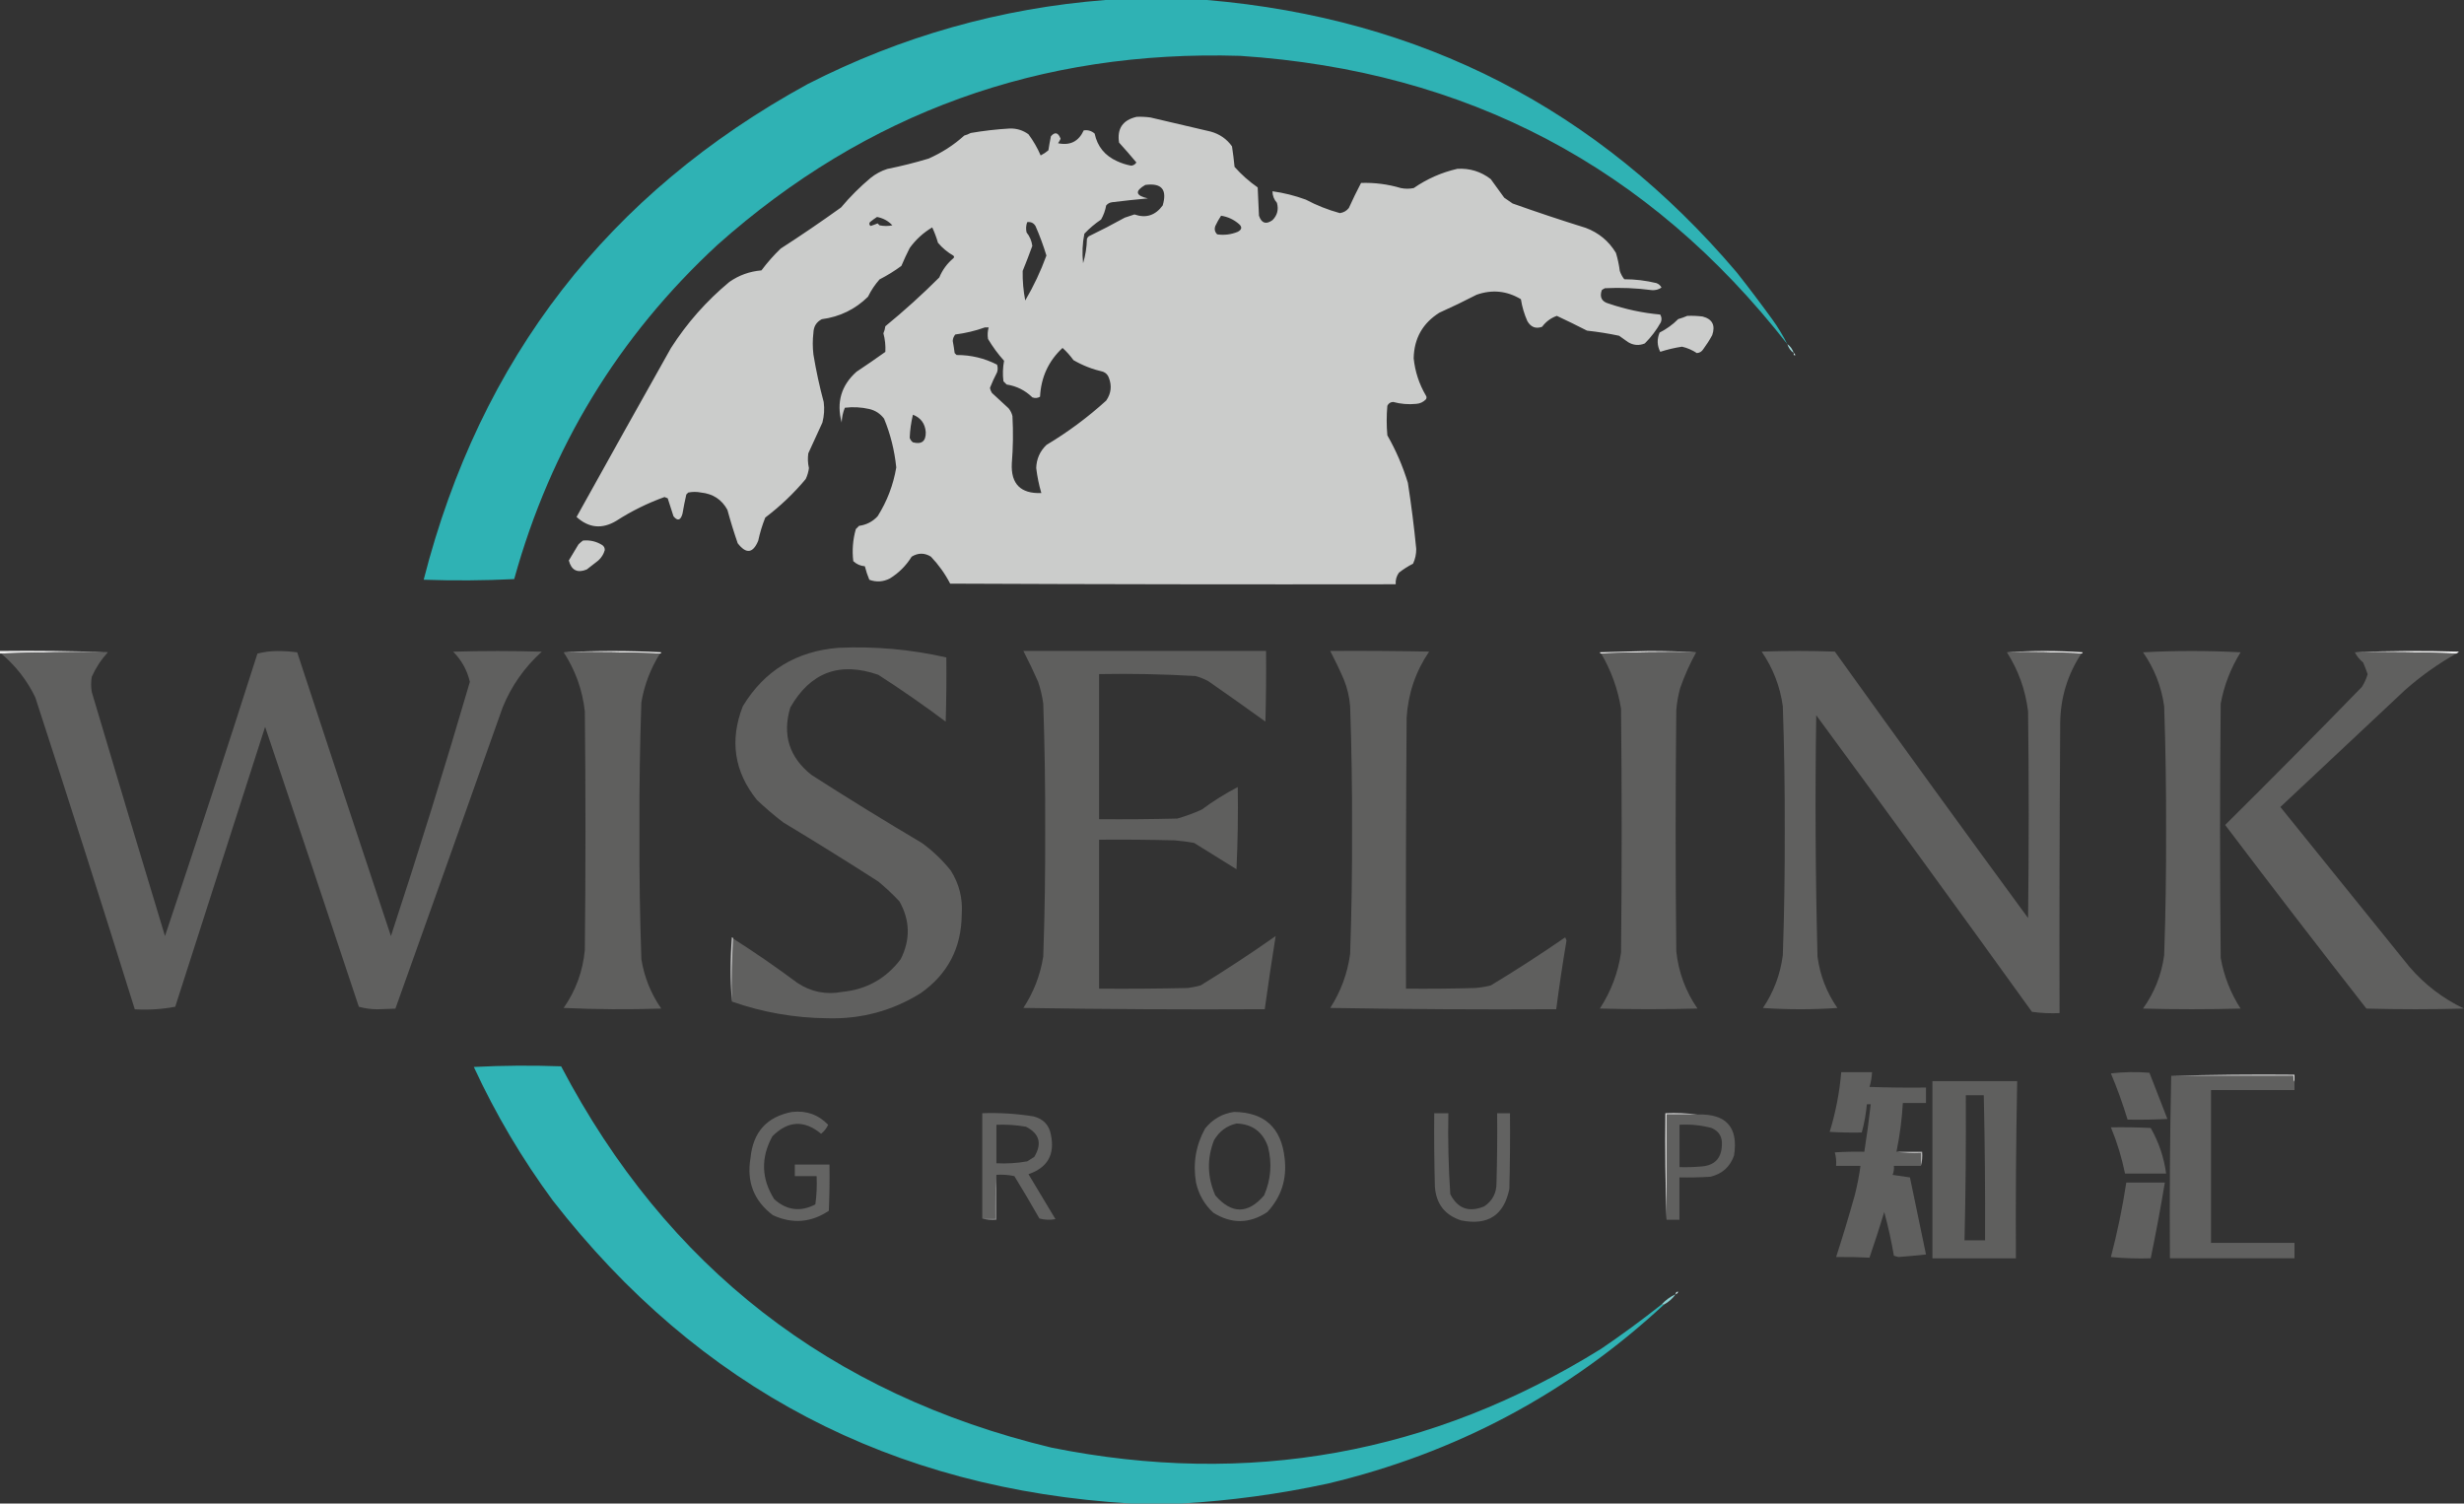 <?xml version="1.0" encoding="UTF-8"?> <svg xmlns="http://www.w3.org/2000/svg" id="_Слой_2" data-name="Слой_2" viewBox="0 0 654.14 399.17"><rect x="0" y="0" width="654.14" height="399.17" fill="#333333" stroke="none"/><defs><style> .cls-1 { fill: #cccdcc; } .cls-1, .cls-2, .cls-3, .cls-4, .cls-5, .cls-6, .cls-7, .cls-8, .cls-9, .cls-10, .cls-11, .cls-12, .cls-13, .cls-14, .cls-15, .cls-16, .cls-17, .cls-18, .cls-19, .cls-20, .cls-21, .cls-22, .cls-23, .cls-24 { fill-rule: evenodd; } .cls-2 { fill: #f2f2f2; } .cls-3 { fill: #cdcecd; } .cls-4 { fill: #ceeced; } .cls-5 { fill: #30b3b5; } .cls-6 { fill: #636362; } .cls-7 { fill: #616160; } .cls-8 { fill: #a3dbdc; } .cls-9 { fill: #d3eeee; } .cls-10 { fill: #626261; } .cls-11 { fill: #2fb2b4; } .cls-12 { fill: #5f5f5e; } .cls-13 { fill: #cbcccb; } .cls-14 { fill: #d6d6d6; } .cls-15 { fill: #f1f1f1; } .cls-16 { fill: #8acfd0; } .cls-17 { fill: #646463; } .cls-18 { fill: #c9c9c9; } .cls-19 { fill: #d5d5d5; } .cls-20 { fill: #60605f; } .cls-21 { fill: #b1b1b1; } .cls-22 { fill: #5e5e5d; } .cls-23 { fill: #858585; } .cls-24 { fill: #656564; } </style></defs><g id="_Слой_1-2" data-name="Слой_1"><path class="cls-11" d="M293.49,0h26.93c56.92,4.85,103.79,28.94,140.61,72.27,3.27,4.14,6.45,8.35,9.54,12.61,1.49,2.08,2.8,4.23,3.92,6.48-36.71-47.05-85.11-72.56-145.21-76.53-53.09-1.63-99.33,15.08-138.74,50.11-26.38,24.37-44.39,53.97-54.03,88.8-7.99.4-16,.45-24.03.17,14.99-58.72,48.96-102.58,101.92-131.58,24.89-12.71,51.25-20.16,79.08-22.33Z"></path><path class="cls-13" d="M301.68,31.02c1.26-.06,2.5,0,3.75.17,5.34,1.25,10.68,2.5,16.02,3.75,2.35.66,4.23,1.96,5.62,3.92.28,1.81.5,3.63.68,5.45,1.83,2.05,3.87,3.87,6.14,5.45.11,2.5.23,5,.34,7.5.68,2.02,1.87,2.41,3.58,1.19,1.28-1.28,1.68-2.81,1.19-4.6-.78-.88-1.18-1.9-1.19-3.07,3.03.42,5.98,1.16,8.86,2.22,2.88,1.53,5.89,2.72,9.03,3.58.99-.14,1.78-.59,2.39-1.36,1.02-2.26,2.1-4.48,3.24-6.65,3.59-.12,7.11.33,10.57,1.36,1.14.23,2.27.23,3.41,0,3.52-2.44,7.39-4.15,11.59-5.11,3.29-.19,6.25.72,8.86,2.73,1.19,1.65,2.39,3.3,3.58,4.94.74.51,1.48,1.02,2.22,1.53,6.43,2.3,12.91,4.45,19.43,6.48,3.45,1.3,6.12,3.51,8.01,6.65.47,1.56.81,3.15,1.02,4.77.27.82.67,1.56,1.19,2.22,2.89,0,5.73.34,8.52,1.02.61.22,1.07.61,1.36,1.19-.75.52-1.61.75-2.56.68-4.13-.55-8.28-.72-12.44-.51-.31.13-.6.3-.85.51-.64,1.87-.02,3.07,1.87,3.58,4.43,1.51,8.97,2.48,13.64,2.9.39.65.45,1.34.17,2.05-1.16,2.07-2.58,3.94-4.26,5.62-1.52.63-3,.52-4.43-.34-.79-.57-1.59-1.14-2.39-1.7-2.82-.6-5.66-1.05-8.52-1.36-2.65-1.36-5.32-2.66-8.01-3.92-1.59.56-2.89,1.53-3.92,2.9-1.69.61-3,.09-3.92-1.53-.82-1.85-1.39-3.79-1.7-5.79-3.72-2.23-7.64-2.63-11.76-1.19-3.25,1.68-6.55,3.27-9.89,4.77-4.43,2.78-6.71,6.82-6.82,12.1.36,3.52,1.44,6.82,3.24,9.89.23.34.23.68,0,1.02-.7.72-1.55,1.12-2.56,1.19-2.07.21-4.12.04-6.14-.51-.72.04-1.23.39-1.53,1.02-.23,2.61-.23,5.23,0,7.84,2.28,3.99,4.1,8.19,5.45,12.61.91,5.83,1.65,11.68,2.22,17.56.01,1.37-.27,2.68-.85,3.92-1.33.67-2.58,1.47-3.75,2.39-.65.92-.93,1.95-.85,3.07-39.43.06-78.86,0-118.28-.17-1.37-2.64-3.08-5.03-5.11-7.16-1.68-1.05-3.39-1.05-5.11,0-1.48,2.39-3.41,4.32-5.79,5.79-1.79.91-3.61,1.02-5.45.34-.49-1.16-.88-2.35-1.19-3.58-1.19-.1-2.22-.56-3.07-1.36-.34-2.89-.12-5.73.68-8.52l.85-.85c1.96-.27,3.61-1.12,4.94-2.56,2.51-3.99,4.16-8.31,4.94-12.95-.46-4.5-1.53-8.82-3.24-12.95-1-1.32-2.3-2.18-3.92-2.56-2.14-.49-4.3-.6-6.48-.34-.52,1.24-.8,2.55-.85,3.92-1.44-5.34-.13-9.83,3.92-13.46,2.59-1.72,5.14-3.48,7.67-5.28.1-1.68-.08-3.33-.51-4.94.26-.59.43-1.22.51-1.87,5-4.09,9.77-8.41,14.32-12.95.84-2.02,2.09-3.72,3.75-5.11.23-.23.23-.45,0-.68-1.55-.89-2.92-2.03-4.09-3.41-.41-1.42-.92-2.78-1.53-4.09-2.36,1.4-4.35,3.22-5.97,5.45-.8,1.57-1.54,3.16-2.22,4.77-1.83,1.35-3.76,2.54-5.79,3.58-1.23,1.39-2.26,2.92-3.07,4.6-3.39,3.34-7.48,5.33-12.27,5.97-1.43.74-2.16,1.93-2.22,3.58-.23,1.93-.23,3.86,0,5.79.7,4.25,1.61,8.45,2.73,12.61.24,1.84.12,3.66-.34,5.45-1.26,2.74-2.51,5.46-3.75,8.18-.18,1.31-.13,2.62.17,3.92-.13,1.01-.42,1.97-.85,2.9-3.2,3.83-6.78,7.23-10.74,10.23-.8,1.99-1.42,4.04-1.87,6.14-1.39,3.38-3.21,3.6-5.45.68-1.01-2.91-1.92-5.87-2.73-8.86-1.5-2.74-3.83-4.27-6.99-4.6-1.14-.23-2.27-.23-3.41,0l-.51.51c-.39,1.69-.73,3.39-1.02,5.11-.5,1.79-1.3,2.01-2.39.68-.49-1.6-1-3.2-1.53-4.77-.28-.11-.57-.23-.85-.34-4.5,1.62-8.76,3.72-12.78,6.31-3.79,2.27-7.31,1.93-10.57-1.02,8.31-14.97,16.66-29.91,25.05-44.83,4.26-6.66,9.43-12.51,15.51-17.56,2.56-1.79,5.4-2.81,8.52-3.07,1.55-2.07,3.25-4.01,5.11-5.79,5.43-3.5,10.77-7.14,16.02-10.91,2.4-2.86,5.02-5.47,7.84-7.84,1.32-1.06,2.8-1.86,4.43-2.39,3.69-.74,7.32-1.65,10.91-2.73,3.53-1.54,6.71-3.58,9.54-6.14.6-.16,1.16-.39,1.7-.68,3.44-.59,6.9-.99,10.4-1.19,1.83-.04,3.48.47,4.94,1.53,1.29,1.74,2.37,3.61,3.24,5.62.74-.37,1.42-.82,2.05-1.36.19-1.26.42-2.51.68-3.75,1.08-1.21,1.93-.98,2.56.68-.18.43-.41.82-.68,1.19,3.2.67,5.47-.46,6.82-3.41,1.08-.17,2.05.11,2.9.85.73,3.43,2.72,5.88,5.97,7.33,1.2.56,2.45.95,3.75,1.19.58-.07,1.04-.35,1.36-.85-1.5-1.8-3.03-3.56-4.6-5.28-.57-3.69.96-5.96,4.6-6.82ZM304.06,49.09c-2.85,1.64-2.62,2.83.68,3.58-3.19.29-6.37.63-9.54,1.02-.62.09-1.13.38-1.53.85-.24,1.34-.7,2.59-1.36,3.75-1.62,1.09-3.09,2.34-4.43,3.75-.52,2.59-.63,5.2-.34,7.84.63-2.1.97-4.26,1.02-6.48.1-.28.28-.5.51-.68,3.23-1.56,6.42-3.21,9.54-4.94.85-.28,1.7-.57,2.56-.85,3.05,1.07,5.55.27,7.5-2.39,1.25-4.21-.28-6.02-4.6-5.45ZM324.17,57.27c-.57.86-1.08,1.77-1.53,2.73-.31.86-.13,1.6.51,2.22,1.88.27,3.69.04,5.45-.68,1.1-.59,1.21-1.27.34-2.05-1.38-1.2-2.97-1.94-4.77-2.22ZM232.82,57.61c-.63.41-1.26.86-1.87,1.36-.26.39-.2.73.17,1.02.64-.2,1.27-.43,1.87-.68l.51.51c1.14.23,2.27.23,3.41,0-1.12-1.19-2.48-1.92-4.09-2.22ZM272.7,58.97c-.32.89-.38,1.8-.17,2.73.84,1.05,1.35,2.24,1.53,3.58-.81,2.25-1.67,4.46-2.56,6.65-.05,2.63.18,5.24.68,7.84,2.24-3.8,4.11-7.78,5.62-11.93-.81-2.67-1.77-5.28-2.9-7.84-.51-.82-1.25-1.17-2.22-1.02ZM261.45,86.92h1.02c-.28,1.01-.34,2.03-.17,3.07,1.24,2.09,2.66,4.02,4.26,5.79-.34,1.81-.4,3.63-.17,5.45l.85.85c2.64.41,4.92,1.55,6.82,3.41.71.28,1.39.22,2.05-.17.26-5.17,2.25-9.49,5.97-12.95,1.07.96,2.03,2.04,2.9,3.24,2.44,1.42,5.06,2.44,7.84,3.07.74.28,1.25.8,1.53,1.53.87,2.19.64,4.23-.68,6.14-4.9,4.45-10.18,8.37-15.85,11.76-1.74,1.67-2.65,3.72-2.73,6.14.27,2.26.72,4.47,1.36,6.65-5.49.2-8.1-2.42-7.84-7.84.34-4.2.4-8.4.17-12.61-.19-.76-.53-1.44-1.02-2.05-1.48-1.36-2.95-2.73-4.43-4.09-.27-.42-.44-.87-.51-1.36.55-1.4,1.18-2.77,1.87-4.09.23-.68.23-1.36,0-2.05-3.36-1.72-6.94-2.57-10.74-2.56l-.51-.51c-.14-1.08-.31-2.16-.51-3.24.04-.65.27-1.21.68-1.7,2.72-.35,5.34-.97,7.84-1.87ZM242.36,110.1c2.08.8,3.22,2.33,3.41,4.6.06,2.44-1.08,3.35-3.41,2.73-.41-.31-.69-.71-.85-1.19.08-2.06.37-4.11.85-6.14Z"></path><path class="cls-1" d="M447.91,83.86c1.37-.06,2.73,0,4.09.17,2.6.68,3.45,2.33,2.56,4.94-.71,1.31-1.51,2.56-2.39,3.75-.4.63-.97.97-1.7,1.02-1.18-.79-2.49-1.36-3.92-1.7-1.97.29-3.9.75-5.79,1.36-.85-1.66-.9-3.36-.17-5.11,1.84-.93,3.49-2.12,4.94-3.58.85-.24,1.65-.52,2.39-.85Z"></path><path class="cls-8" d="M474.5,91.35c.82.61,1.39,1.41,1.7,2.39-.82-.61-1.39-1.41-1.7-2.39Z"></path><path class="cls-9" d="M476.2,93.74c.29.12.4.34.34.68-.29-.12-.4-.34-.34-.68Z"></path><path class="cls-3" d="M154.76,143.51c1.84-.18,3.55.22,5.11,1.19.48.33.7.78.68,1.36-.3,1.06-.87,1.97-1.7,2.73-1.02.8-2.05,1.59-3.07,2.39-2.49,1.03-4.09.23-4.77-2.39.85-1.42,1.7-2.84,2.56-4.26.39-.39.79-.73,1.19-1.02Z"></path><path class="cls-20" d="M194.3,265.88c-.11-5.63,0-11.2.34-16.7,5.81,3.7,11.49,7.62,17.04,11.76,3.65,2.41,7.62,3.2,11.93,2.39,6.45-.64,11.62-3.54,15.51-8.69,2.61-5.2,2.49-10.31-.34-15.34-1.76-1.88-3.64-3.64-5.62-5.28-8.33-5.35-16.74-10.58-25.22-15.68-2.43-1.86-4.76-3.85-6.99-5.97-6.04-7.5-7.29-15.8-3.75-24.88,5.73-9.45,14.2-14.62,25.4-15.51,9.66-.43,19.21.42,28.63,2.56.06,5.68,0,11.36-.17,17.04-5.83-4.36-11.79-8.51-17.9-12.44-10.24-3.56-18.03-.66-23.35,8.69-2.17,7.24-.29,13.21,5.62,17.9,9.67,6.2,19.44,12.22,29.32,18.07,2.88,2.09,5.44,4.53,7.67,7.33,2.23,3.54,3.2,7.4,2.9,11.59-.06,8.91-3.7,15.89-10.91,20.96-7.54,4.68-15.78,6.9-24.71,6.65-8.73-.08-17.19-1.56-25.4-4.43Z"></path><path class="cls-15" d="M0,172.82c9.6-.11,19.15,0,28.63.34-9.49-.11-18.92,0-28.29.34h-.34v-.68Z"></path><path class="cls-15" d="M149.64,173.17c8.58-.45,17.22-.45,25.91,0-.04.21-.16.32-.34.34-8.46-.34-16.99-.45-25.57-.34Z"></path><path class="cls-15" d="M450.3,173.17c-8.47-.11-16.88,0-25.22.34-.18-.02-.3-.13-.34-.34,4.32-.11,8.63-.23,12.95-.34,4.46,0,8.66.11,12.61.34Z"></path><path class="cls-15" d="M532.79,173.17c6.65-.45,13.35-.45,20.11,0-.04.21-.16.32-.34.34-6.53-.34-13.12-.45-19.77-.34Z"></path><path class="cls-2" d="M652.1,173.51c-8.92-.34-17.89-.45-26.93-.34,8.95-.4,18.16-.45,27.61-.17-.18.24-.41.41-.68.51Z"></path><path class="cls-20" d="M.34,173.51c9.37-.34,18.8-.45,28.29-.34-1.76,1.93-3.18,4.09-4.26,6.48-.23,1.36-.23,2.73,0,4.09,6.42,21.63,12.89,43.22,19.43,64.77,8.36-24.92,16.54-49.91,24.54-74.99,1.68-.44,3.44-.67,5.28-.68,1.79,0,3.55.12,5.28.34,8.24,25.13,16.54,50.24,24.88,75.33,7.37-22.38,14.35-44.88,20.96-67.49-.72-3.09-2.2-5.76-4.43-8.01,7.84-.23,15.68-.23,23.52,0-4.6,4.15-8.07,9.09-10.4,14.83-9.45,26.67-18.93,53.32-28.46,79.94-1.59.06-3.18.11-4.77.17-1.73-.01-3.38-.24-4.94-.68-8.22-24.78-16.52-49.56-24.88-74.31-7.95,24.76-15.9,49.53-23.86,74.31-3.49.67-7.07.9-10.74.68-8.63-27.64-17.43-55.25-26.42-82.83-2.18-4.51-5.2-8.38-9.03-11.59Z"></path><path class="cls-12" d="M149.64,173.17c8.58-.11,17.1,0,25.57.34-2.49,3.96-4.14,8.28-4.94,12.95-.39,11.35-.56,22.72-.51,34.09-.05,11.37.12,22.73.51,34.09.77,4.78,2.53,9.16,5.28,13.12-8.64.28-17.27.23-25.91-.17,3.21-4.6,5.08-9.71,5.62-15.34.23-21.13.23-42.27,0-63.4-.64-5.7-2.51-10.92-5.62-15.68Z"></path><path class="cls-12" d="M271.68,172.82h64.43c.06,6.25,0,12.5-.17,18.75-5.02-3.62-10.08-7.2-15.17-10.74-1.08-.59-2.22-1.04-3.41-1.36-8.51-.49-17.03-.67-25.57-.51v38.52c6.93.06,13.86,0,20.79-.17,2.22-.64,4.38-1.44,6.48-2.39,3.04-2.26,6.23-4.25,9.54-5.97.11,7.28,0,14.55-.34,21.82-3.75-2.33-7.5-4.66-11.25-6.99-1.69-.3-3.4-.53-5.11-.68-6.7-.17-13.41-.23-20.11-.17v39.54c7.84.06,15.68,0,23.52-.17,1.15-.15,2.29-.38,3.41-.68,6.78-4.16,13.43-8.53,19.94-13.12-1.03,6.44-2,12.92-2.9,19.43-21.36.11-42.72,0-64.08-.34,2.73-4.15,4.49-8.69,5.28-13.64.39-11.18.56-22.38.51-33.58.05-11.2-.13-22.39-.51-33.58-.27-1.98-.73-3.91-1.36-5.79-1.23-2.8-2.54-5.53-3.92-8.18Z"></path><path class="cls-12" d="M353.15,172.82c8.75-.06,17.5,0,26.25.17-3.58,5.28-5.57,11.13-5.97,17.56-.17,23.97-.23,47.95-.17,71.92,6.14.06,12.27,0,18.41-.17,1.38-.12,2.75-.34,4.09-.68,6.72-4.05,13.31-8.31,19.77-12.78.11.28.23.57.34.85-1.02,6.07-1.93,12.15-2.73,18.24-20,.11-40,0-59.99-.34,2.81-4.37,4.57-9.15,5.28-14.32.38-10.96.55-21.92.51-32.89.04-10.97-.13-21.94-.51-32.89-.19-2.47-.76-4.86-1.7-7.16-1.11-2.57-2.31-5.07-3.58-7.5Z"></path><path class="cls-22" d="M450.3,173.17c-1.69,3.05-3.11,6.23-4.26,9.54-.52,1.9-.86,3.83-1.02,5.79-.23,21.36-.23,42.72,0,64.08.6,5.54,2.47,10.6,5.62,15.17-8.63.23-17.27.23-25.91,0,2.95-4.52,4.82-9.46,5.62-14.83.23-21.59.23-43.18,0-64.77-.85-5.23-2.61-10.11-5.28-14.66,8.35-.34,16.76-.45,25.22-.34Z"></path><path class="cls-20" d="M532.79,173.17c6.65-.11,13.24,0,19.77.34-3.66,5.56-5.54,11.69-5.62,18.41-.17,25.68-.23,51.36-.17,77.04-2.47.11-4.92,0-7.33-.34-18.96-26.34-38.05-52.59-57.27-78.74-.32,21.37-.21,42.73.34,64.08.66,4.98,2.42,9.53,5.28,13.64-6.59.45-13.18.45-19.77,0,2.85-4.22,4.61-8.88,5.28-13.98.38-11.02.55-22.04.51-33.07.04-11.03-.13-22.05-.51-33.07-.74-5.29-2.61-10.12-5.62-14.49,6.48-.23,12.95-.23,19.43,0,16.98,23.68,34.08,47.26,51.3,70.73.23-18.29.23-36.59,0-54.88-.7-5.68-2.57-10.9-5.62-15.68Z"></path><path class="cls-20" d="M568.92,173.17c8.58-.45,17.21-.45,25.91,0-2.62,4.21-4.38,8.76-5.28,13.64-.23,22.5-.23,45,0,67.49.86,4.85,2.62,9.34,5.28,13.46-8.63.23-17.27.23-25.91,0,3.03-4.23,4.91-8.94,5.62-14.15.38-10.96.55-21.92.51-32.89.04-11.08-.13-22.16-.51-33.24-.74-5.25-2.61-10.02-5.62-14.32Z"></path><path class="cls-20" d="M625.17,173.17c9.04-.11,18.01,0,26.93.34-4.88,2.74-9.43,5.98-13.64,9.71-10.98,10.29-22,20.63-33.07,31.02,11.4,14.13,22.82,28.28,34.26,42.44,4.07,4.73,8.9,8.42,14.49,11.08-8.63.23-17.27.23-25.91,0-12.63-16.15-25.13-32.4-37.5-48.75,12.28-12.17,24.38-24.38,36.3-36.64.67-1.06,1.19-2.19,1.53-3.41-.36-1.03-.76-2.06-1.19-3.07-.94-.77-1.68-1.68-2.22-2.73Z"></path><path class="cls-18" d="M194.64,249.18c-.34,5.51-.45,11.08-.34,16.7-.45-5.63-.45-11.31,0-17.04.21.04.32.16.34.34Z"></path><path class="cls-5" d="M441.09,346.33h.68c-25.48,23.6-55.25,39.45-89.31,47.55-12.87,2.77-25.82,4.53-38.86,5.28h-13.29c-63.58-3.75-114.77-30.56-153.56-80.45-8.16-11.08-15.15-22.89-20.96-35.45,7.72-.4,15.45-.45,23.18-.17,27.99,53.34,71.4,87.08,130.21,101.24,52.21,10.49,100.84,1.74,145.9-26.25,5.49-3.73,10.83-7.65,16.02-11.76Z"></path><path class="cls-20" d="M503.47,305.77c2.09.34,4.25.45,6.48.34v3.41h-7.16c.07.82-.04,1.62-.34,2.39,1.55.24,3.08.46,4.6.68,1.4,6.82,2.82,13.64,4.26,20.45-2.44.27-4.88.5-7.33.68-.4-.11-.79-.23-1.19-.34-.67-3.9-1.52-7.76-2.56-11.59-1.24,4.07-2.55,8.1-3.92,12.1-2.92-.15-5.88-.21-8.86-.17,1.75-5.41,3.4-10.87,4.94-16.36.66-2.59,1.17-5.2,1.53-7.84h-6.48c.1-1.23-.01-2.42-.34-3.58,2.61-.17,5.23-.23,7.84-.17.66-4.19,1.23-8.39,1.7-12.61h-1.02c-.24,2.54-.69,5.04-1.36,7.5-2.84.06-5.68,0-8.52-.17,1.59-5.16,2.61-10.45,3.07-15.85h8.18c-.06,1.35-.29,2.65-.68,3.92,5,.17,10,.23,15,.17v4.09h-6.14c-.25,4.36-.82,8.68-1.7,12.95Z"></path><path class="cls-20" d="M560.4,284.97c3.35-.39,6.76-.45,10.23-.17,1.59,4.09,3.18,8.18,4.77,12.27-3.52.17-7.04.23-10.57.17-1.27-4.19-2.75-8.28-4.43-12.27Z"></path><path class="cls-19" d="M576.42,285.65c10.85-.34,21.76-.45,32.72-.34v2.05c-.32-.48-.44-1.05-.34-1.7h-32.38Z"></path><path class="cls-20" d="M576.42,285.65h32.38c-.1.65.02,1.22.34,1.7v2.05h-22.16v40.56h22.16v4.09h-33.07c-.11-16.19,0-32.33.34-48.4Z"></path><path class="cls-12" d="M513.02,287.02h22.5c-.31,15.68-.42,31.36-.34,47.04h-22.16v-47.04ZM521.88,290.77h4.77c.29,12.84.4,25.68.34,38.52h-5.45c.3-12.84.41-25.68.34-38.52Z"></path><path class="cls-17" d="M210.32,295.2c3.78-.41,6.96.73,9.54,3.41-.43.94-1.06,1.74-1.87,2.39-4.5-3.72-8.82-3.49-12.95.68-3.1,5.69-2.93,11.26.51,16.7,3.34,2.97,6.98,3.43,10.91,1.36.34-2.49.45-4.99.34-7.5h-5.79v-3.07h9.2c.06,4.09,0,8.18-.17,12.27-4.71,3.15-9.65,3.54-14.83,1.19-5.05-3.8-7.04-8.86-5.97-15.17.66-6.92,4.35-11.01,11.08-12.27Z"></path><path class="cls-24" d="M327.58,295.2c8.09.08,12.58,4.17,13.46,12.27.66,5.53-.87,10.3-4.6,14.32-4.74,3.12-9.51,3.18-14.32.17-2.37-2.18-3.9-4.85-4.6-8.01-.86-5.08-.06-9.85,2.39-14.32,2.01-2.51,4.56-3.98,7.67-4.43ZM328.26,298.27c4.18.15,6.97,2.2,8.35,6.14,1.14,4.43.8,8.74-1.02,12.95-4.3,4.99-8.61,4.99-12.95,0-2.14-4.88-2.25-9.77-.34-14.66,1.39-2.36,3.38-3.84,5.97-4.43Z"></path><path class="cls-6" d="M264.52,311.9c-.34,3.8-.45,7.67-.34,11.59h-3.41v-27.95c4.58-.16,9.12.12,13.64.85,2.6.67,4.14,2.32,4.6,4.94,1.06,5.22-.93,8.68-5.97,10.4,2.38,3.97,4.77,7.94,7.16,11.93-1.45.27-2.87.21-4.26-.17-2.15-3.79-4.36-7.54-6.65-11.25-1.57-.34-3.17-.45-4.77-.34ZM264.52,298.61c2.63-.11,5.25.06,7.84.51,3.61,1.83,4.34,4.5,2.22,8.01-.62.4-1.25.8-1.87,1.19-2.7.48-5.43.65-8.18.51v-10.23Z"></path><path class="cls-10" d="M380.76,295.54h3.75c-.14,7.17.03,14.33.51,21.48,1.96,3.86,4.97,4.94,9.03,3.24,2.2-1.49,3.28-3.59,3.24-6.31.17-6.13.23-12.27.17-18.41h3.41c.06,6.7,0,13.41-.17,20.11-1.43,6.98-5.69,9.77-12.78,8.35-4.35-1.4-6.68-4.41-6.99-9.03-.17-6.48-.23-12.95-.17-19.43Z"></path><path class="cls-14" d="M450.64,295.88h-8.18v27.95c-.34-9.37-.45-18.8-.34-28.29,2.9-.11,5.74,0,8.52.34Z"></path><path class="cls-20" d="M450.64,295.88c7.66-.24,10.9,3.4,9.71,10.91-1.07,3.01-3.17,4.89-6.31,5.62-2.72.17-5.45.23-8.18.17v11.25h-3.41v-27.95h8.18ZM445.87,298.61c2.89-.17,5.73.11,8.52.85,1.99.86,2.9,2.39,2.73,4.6-.13,3.49-1.95,5.36-5.45,5.62-1.93.17-3.86.23-5.79.17v-11.25Z"></path><path class="cls-7" d="M560.4,299.29c3.52-.06,7.05,0,10.57.17,2.15,3.77,3.51,7.8,4.09,12.1h-10.91c-.86-4.21-2.11-8.31-3.75-12.27Z"></path><path class="cls-21" d="M503.47,305.77h6.82c.11,1.32,0,2.57-.34,3.75v-3.41c-2.22.11-4.38,0-6.48-.34Z"></path><path class="cls-23" d="M264.52,311.9v11.93c-1.32.11-2.57,0-3.75-.34h3.41c-.11-3.92,0-7.79.34-11.59Z"></path><path class="cls-20" d="M564.49,313.95h10.23c-1.12,6.73-2.37,13.44-3.75,20.11-3.53.11-7.05,0-10.57-.34,1.71-6.52,3.07-13.11,4.09-19.77Z"></path><path class="cls-4" d="M445.53,342.92c-.11.34-.34.57-.68.68,0-.45.23-.68.68-.68Z"></path><path class="cls-16" d="M444.84,343.6c-.81,1.15-1.84,2.06-3.07,2.73h-.68c1.07-1.16,2.31-2.07,3.75-2.73Z"></path></g></svg> 